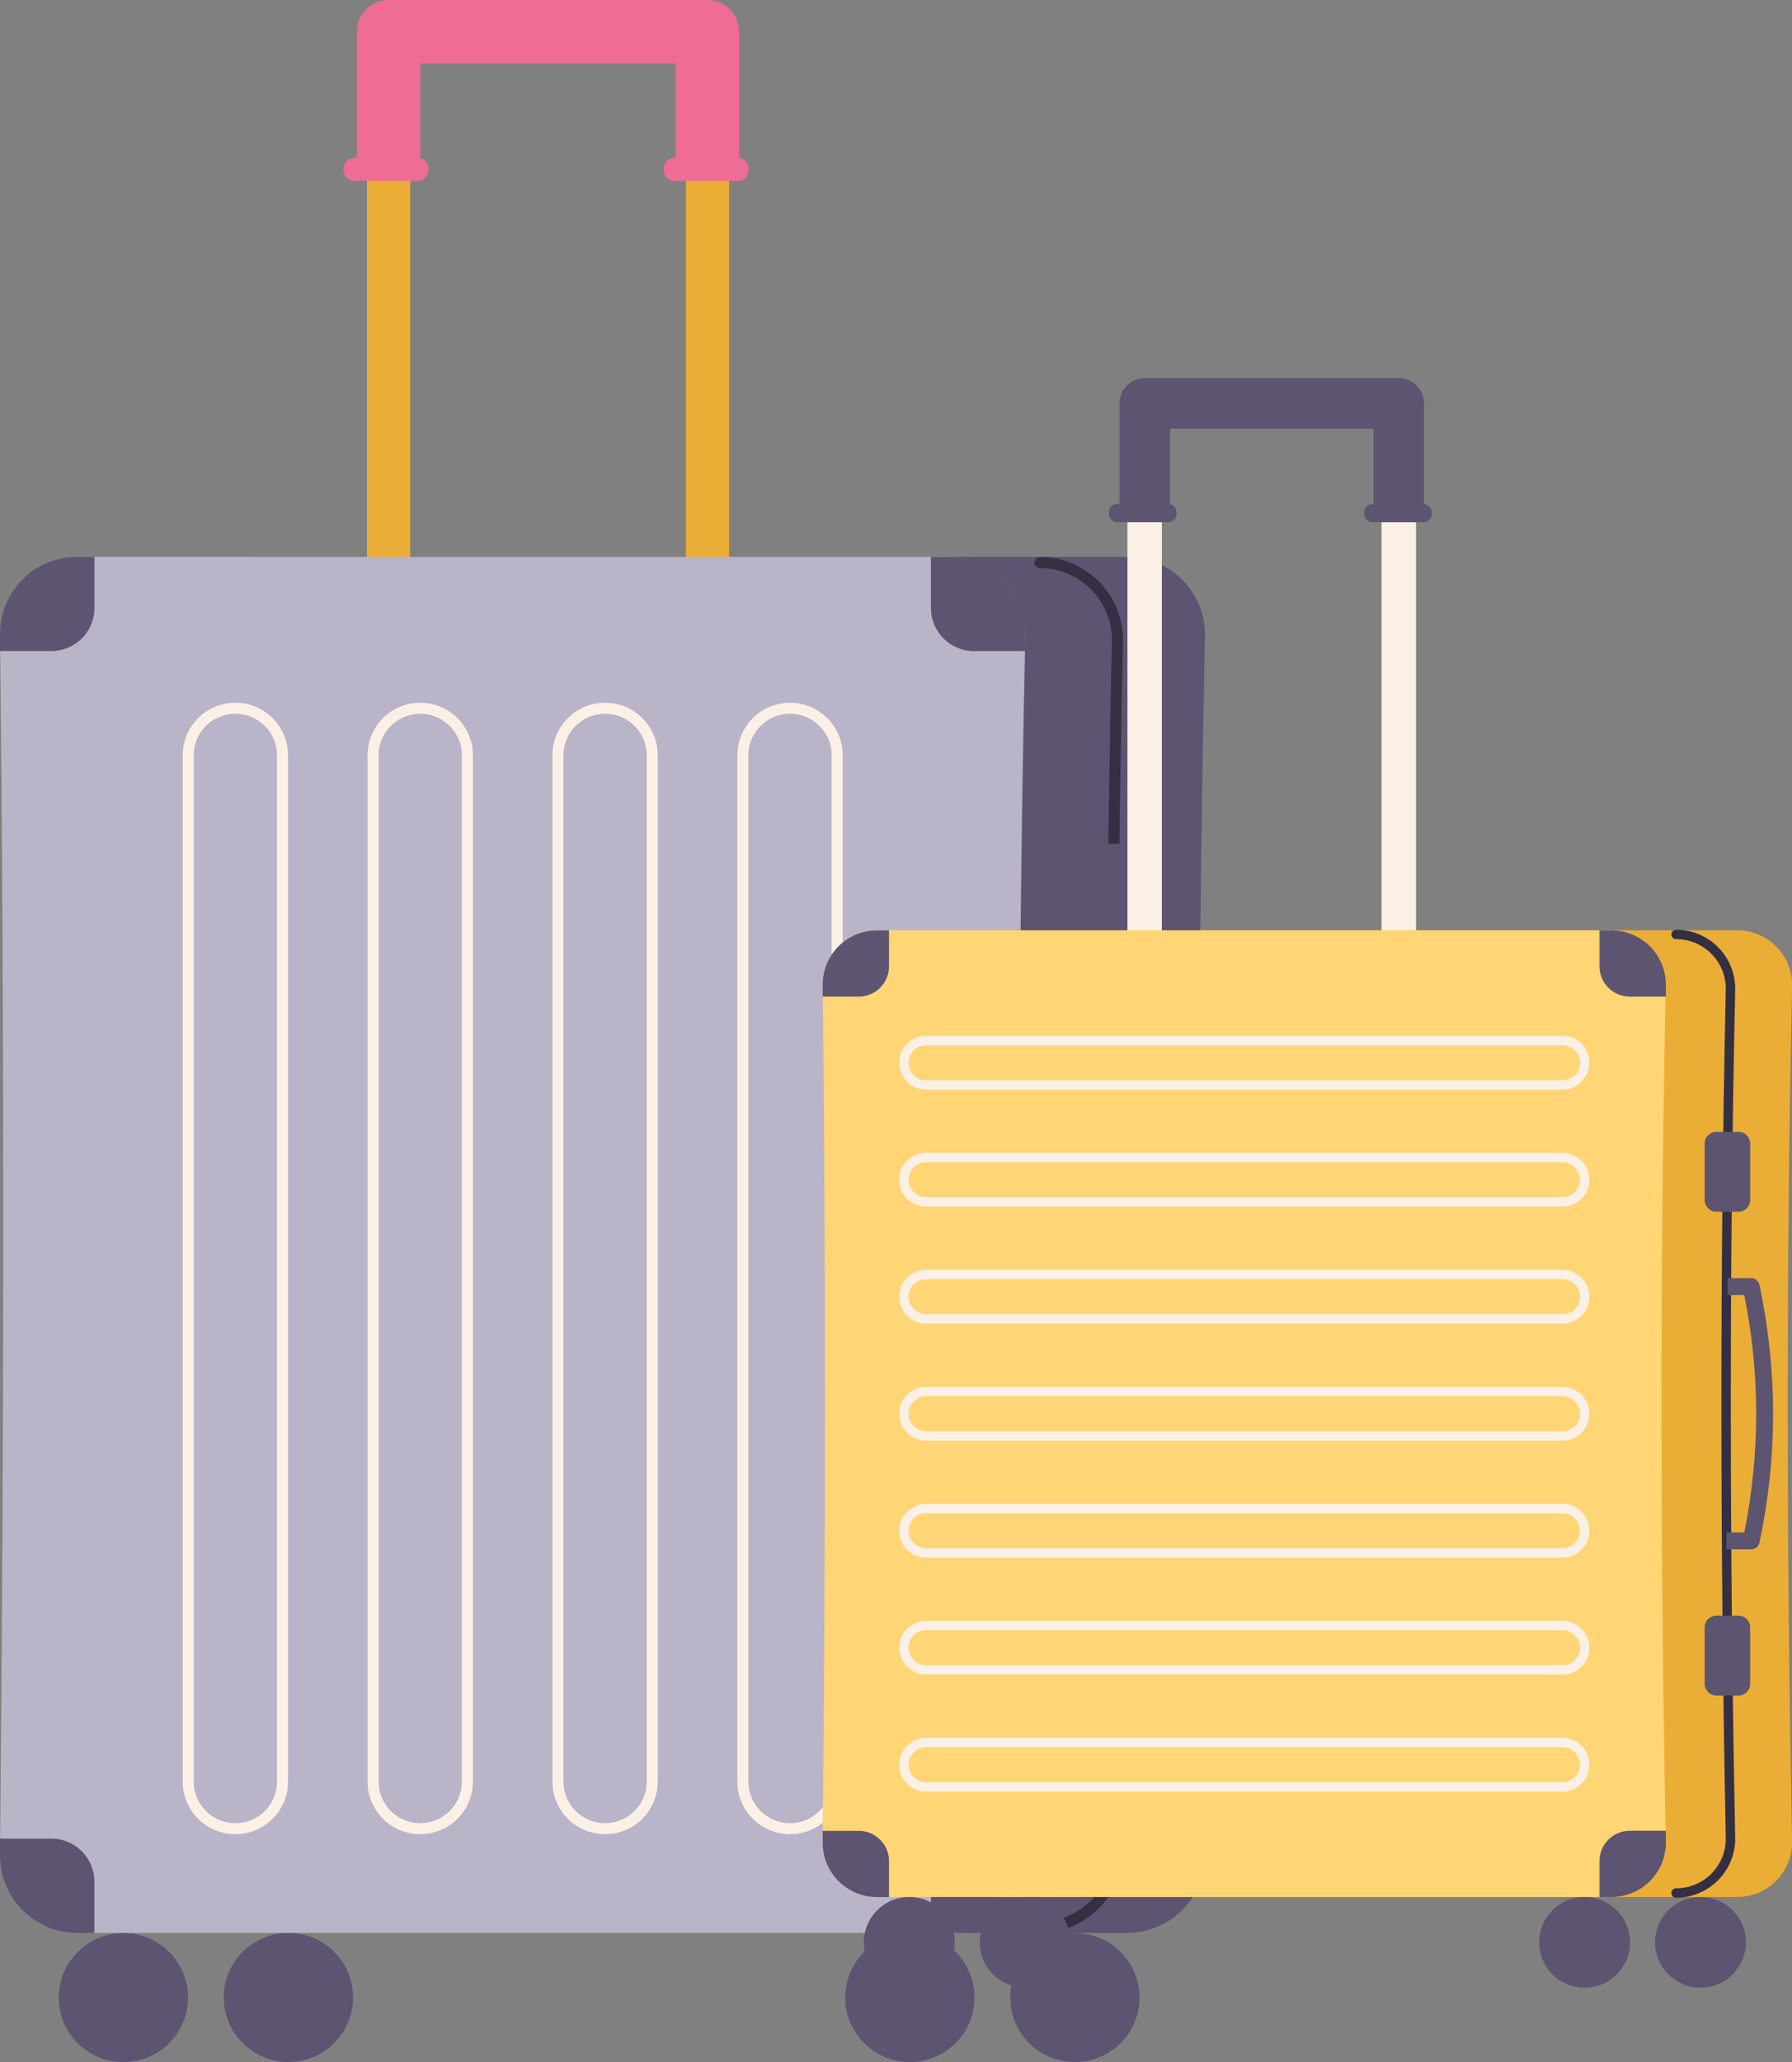 <svg width="120" height="138" viewBox="0 0 120 138" fill="none" xmlns="http://www.w3.org/2000/svg">
<rect x="0" y="0" width="120" height="138" fill="#808080" stroke="none"/>
<g clip-path="url(#clip0_543_293)">
<path d="M75.466 129.36H17.262C14.376 129.36 12.034 127.024 12.034 124.146C12.316 96.105 12.337 68.825 12.034 42.479C12.034 39.6 14.376 37.265 17.262 37.265H75.466C78.352 37.265 80.694 39.6 80.694 42.479C80.118 69.102 80.15 96.355 80.694 124.146C80.694 127.024 78.352 129.36 75.466 129.36Z" fill="#5C5470"/>
<path d="M69.642 37.651C72.507 37.651 74.828 39.966 74.828 42.823C74.258 69.222 74.284 96.246 74.828 123.807C74.828 126.665 72.507 128.98 69.642 128.98" stroke="#352F44" stroke-width="0.74" stroke-linecap="round" stroke-linejoin="round"/>
<path d="M48.826 47.672H24.575V0.699H48.826V47.667V47.672ZM27.471 44.778H45.93V3.587H27.471V44.778Z" fill="#EAAE36"/>
<path d="M49.495 10.569V2.122C49.495 0.949 48.544 0 47.368 0H26.023C24.847 0 23.896 0.949 23.896 2.122V10.558H23.744C22.751 10.558 22.745 12.102 23.744 12.102H27.952C28.878 12.102 28.94 10.772 28.146 10.585V4.244H45.24V10.564H45.182C44.189 10.564 44.184 12.107 45.182 12.107H49.391C50.353 12.107 50.384 10.673 49.485 10.574L49.495 10.569Z" fill="#EF6C94"/>
<path d="M63.432 129.36H5.228C2.342 129.36 0 127.024 0 124.146C0.282 96.105 0.303 68.825 0 42.479C0 39.6 2.342 37.265 5.228 37.265H63.432C66.318 37.265 68.659 39.6 68.659 42.479C68.085 69.102 68.116 96.355 68.659 124.146C68.659 127.024 66.318 129.36 63.432 129.36Z" fill="#B9B4C7"/>
<path d="M15.761 122.384C14.015 122.384 12.604 120.976 12.604 119.235V50.55C12.604 48.809 14.015 47.401 15.761 47.401C17.507 47.401 18.919 48.809 18.919 50.55V119.235C18.919 120.976 17.507 122.384 15.761 122.384Z" stroke="#FAF0E6" stroke-width="0.74" stroke-linejoin="round"/>
<path d="M28.14 122.384C26.394 122.384 24.983 120.976 24.983 119.235V50.55C24.983 48.809 26.394 47.401 28.14 47.401C29.886 47.401 31.298 48.809 31.298 50.55V119.235C31.298 120.976 29.886 122.384 28.14 122.384Z" stroke="#FAF0E6" stroke-width="0.74" stroke-linejoin="round"/>
<path d="M40.519 122.384C38.773 122.384 37.362 120.976 37.362 119.235V50.55C37.362 48.809 38.773 47.401 40.519 47.401C42.265 47.401 43.677 48.809 43.677 50.55V119.235C43.677 120.976 42.265 122.384 40.519 122.384Z" stroke="#FAF0E6" stroke-width="0.74" stroke-linejoin="round"/>
<path d="M52.904 122.384C51.157 122.384 49.746 120.976 49.746 119.235V50.55C49.746 48.809 51.157 47.401 52.904 47.401C54.65 47.401 56.061 48.809 56.061 50.55V119.235C56.061 120.976 54.65 122.384 52.904 122.384Z" stroke="#FAF0E6" stroke-width="0.74" stroke-linejoin="round"/>
<path d="M75.586 56.463H73.485C72.867 56.463 72.366 56.962 72.366 57.579V62.954C72.366 63.571 72.867 64.07 73.485 64.07H75.586C76.204 64.07 76.705 63.571 76.705 62.954V57.579C76.705 56.962 76.204 56.463 75.586 56.463Z" fill="#5C5470"/>
<path d="M75.586 102.56H73.485C72.867 102.56 72.366 103.06 72.366 103.676V109.052C72.366 109.668 72.867 110.167 73.485 110.167H75.586C76.204 110.167 76.705 109.668 76.705 109.052V103.676C76.705 103.06 76.204 102.56 75.586 102.56Z" fill="#5C5470"/>
<path d="M76.804 96.23H74.441V94.624H76.151C77.667 87.116 77.667 79.509 76.151 71.996H74.556V70.39H76.804C77.186 70.39 77.51 70.656 77.594 71.026C79.329 79.175 79.329 87.44 77.594 95.589C77.515 95.959 77.186 96.225 76.804 96.225V96.23Z" fill="#5C5470"/>
<path d="M5.181 37.265H6.325V40.69C6.325 42.281 5.034 43.569 3.44 43.569H0V42.427C0 39.575 2.321 37.26 5.181 37.26V37.265Z" fill="#5C5470"/>
<path d="M68.66 42.432V43.574H65.225C63.631 43.574 62.339 42.286 62.339 40.696V37.27H63.484C66.344 37.27 68.665 39.585 68.665 42.437L68.66 42.432Z" fill="#5C5470"/>
<path d="M63.484 129.366H62.34V125.94C62.34 124.35 63.631 123.062 65.225 123.062H68.66V124.204C68.66 127.056 66.339 129.371 63.479 129.371L63.484 129.366Z" fill="#5C5470"/>
<path d="M0 124.193L0 123.051H3.435C5.029 123.051 6.32 124.339 6.32 125.93V129.36H5.175C2.321 129.36 0 127.045 0 124.193Z" fill="#5C5470"/>
<path d="M65.201 134.378C65.584 132.024 63.981 129.806 61.621 129.424C59.262 129.042 57.038 130.641 56.655 132.994C56.272 135.348 57.875 137.565 60.234 137.947C62.594 138.329 64.817 136.731 65.201 134.378Z" fill="#5C5470"/>
<path d="M76.25 134.379C76.633 132.026 75.031 129.808 72.671 129.426C70.312 129.044 68.088 130.642 67.705 132.996C67.322 135.349 68.925 137.567 71.284 137.949C73.644 138.331 75.867 136.733 76.25 134.379Z" fill="#5C5470"/>
<path d="M12.537 134.382C12.92 132.028 11.318 129.811 8.958 129.429C6.598 129.047 4.375 130.645 3.992 132.999C3.609 135.352 5.211 137.57 7.571 137.952C9.931 138.334 12.154 136.736 12.537 134.382Z" fill="#5C5470"/>
<path d="M22.375 136.733C24.065 135.047 24.065 132.313 22.375 130.627C20.684 128.941 17.943 128.941 16.253 130.627C14.563 132.313 14.563 135.047 16.253 136.733C17.943 138.419 20.684 138.419 22.375 136.733Z" fill="#5C5470"/>
<path d="M94.824 77.752H75.497V25.862H94.824V77.752ZM77.803 75.447H92.513V28.166H77.803V75.447Z" fill="#FAF0E6"/>
<path d="M95.357 33.724V26.993C95.357 26.06 94.599 25.304 93.663 25.304H76.658C75.722 25.304 74.964 26.06 74.964 26.993V33.719H74.844C74.049 33.719 74.049 34.95 74.844 34.95H78.2C78.937 34.95 78.989 33.891 78.357 33.74V28.688H91.98V33.724H91.938C91.144 33.724 91.144 34.955 91.938 34.955H95.294C96.057 34.955 96.084 33.813 95.373 33.735L95.357 33.724Z" fill="#5C5470"/>
<path d="M116.33 126.957H67.217C65.188 126.957 63.542 125.314 63.542 123.291C63.74 103.598 63.756 84.436 63.542 65.926C63.542 63.903 65.188 62.261 67.217 62.261H116.33C118.359 62.261 120.005 63.903 120.005 65.926C119.603 84.624 119.624 103.77 120.005 123.291C120.005 125.314 118.359 126.957 116.33 126.957Z" fill="#EAAE36"/>
<path d="M112.237 62.537C114.25 62.537 115.881 64.164 115.881 66.171C115.478 84.718 115.499 103.697 115.881 123.056C115.881 125.064 114.25 126.691 112.237 126.691" stroke="#352F44" stroke-width="0.63" stroke-linecap="round" stroke-linejoin="round"/>
<path d="M107.877 126.957H58.764C56.735 126.957 55.089 125.314 55.089 123.291C55.287 103.598 55.303 84.436 55.089 65.926C55.089 63.903 56.735 62.261 58.764 62.261H107.877C109.905 62.261 111.552 63.903 111.552 65.926C111.15 84.624 111.171 103.77 111.552 123.291C111.552 125.314 109.905 126.957 107.877 126.957Z" fill="#FFD576"/>
<path d="M116.414 75.749H114.934C114.501 75.749 114.15 76.1 114.15 76.532V80.312C114.15 80.744 114.501 81.094 114.934 81.094H116.414C116.847 81.094 117.198 80.744 117.198 80.312V76.532C117.198 76.1 116.847 75.749 116.414 75.749Z" fill="#5C5470"/>
<path d="M116.414 108.129H114.934C114.501 108.129 114.15 108.479 114.15 108.911V112.691C114.15 113.123 114.501 113.473 114.934 113.473H116.414C116.847 113.473 117.198 113.123 117.198 112.691V108.911C117.198 108.479 116.847 108.129 116.414 108.129Z" fill="#5C5470"/>
<path d="M117.266 103.686H115.609V102.56H116.806C117.867 97.284 117.867 91.944 116.806 86.668H115.687V85.541H117.266C117.533 85.541 117.763 85.729 117.82 85.99C119.038 91.715 119.038 97.518 117.82 103.243C117.763 103.504 117.533 103.692 117.266 103.692V103.686Z" fill="#5C5470"/>
<path d="M58.727 62.266H59.532V64.675C59.532 65.791 58.623 66.698 57.504 66.698H55.089V65.895C55.089 63.893 56.72 62.266 58.727 62.266Z" fill="#5C5470"/>
<path d="M111.552 65.895V66.698H109.137C108.018 66.698 107.109 65.791 107.109 64.675V62.266H107.914C109.921 62.266 111.552 63.893 111.552 65.895Z" fill="#5C5470"/>
<path d="M107.914 126.957H107.109V124.548C107.109 123.432 108.018 122.525 109.137 122.525H111.552V123.328C111.552 125.33 109.921 126.957 107.914 126.957Z" fill="#5C5470"/>
<path d="M55.089 123.333V122.53H57.504C58.623 122.53 59.532 123.437 59.532 124.553V126.962H58.727C56.72 126.962 55.089 125.335 55.089 123.333Z" fill="#5C5470"/>
<path d="M109.153 129.991C109.153 131.665 107.793 133.026 106.11 133.026C104.427 133.026 103.068 131.67 103.068 129.991C103.068 128.312 104.427 126.957 106.11 126.957C107.793 126.957 109.153 128.312 109.153 129.991Z" fill="#5C5470"/>
<path d="M116.916 129.991C116.916 131.665 115.557 133.026 113.873 133.026C112.19 133.026 110.831 131.67 110.831 129.991C110.831 128.312 112.19 126.957 113.873 126.957C115.557 126.957 116.916 128.312 116.916 129.991Z" fill="#5C5470"/>
<path d="M63.934 129.991C63.934 131.665 62.575 133.026 60.891 133.026C59.208 133.026 57.849 131.67 57.849 129.991C57.849 128.312 59.208 126.957 60.891 126.957C62.575 126.957 63.934 128.312 63.934 129.991Z" fill="#5C5470"/>
<path d="M71.697 129.991C71.697 131.665 70.338 133.026 68.654 133.026C66.971 133.026 65.612 131.67 65.612 129.991C65.612 128.312 66.971 126.957 68.654 126.957C70.338 126.957 71.697 128.312 71.697 129.991Z" fill="#5C5470"/>
<path d="M104.626 72.611H62.015C61.194 72.611 60.525 71.943 60.525 71.125C60.525 70.306 61.194 69.639 62.015 69.639H104.626C105.446 69.639 106.115 70.306 106.115 71.125C106.115 71.943 105.446 72.611 104.626 72.611Z" stroke="#FAF0E6" stroke-width="0.63" stroke-linejoin="round"/>
<path d="M104.626 80.437H62.015C61.194 80.437 60.525 79.769 60.525 78.951C60.525 78.132 61.194 77.465 62.015 77.465H104.626C105.446 77.465 106.115 78.132 106.115 78.951C106.115 79.769 105.446 80.437 104.626 80.437Z" stroke="#FAF0E6" stroke-width="0.63" stroke-linejoin="round"/>
<path d="M62.015 85.296H104.626C105.446 85.296 106.115 85.964 106.115 86.782C106.115 87.601 105.446 88.268 104.626 88.268H62.015C61.194 88.268 60.525 87.601 60.525 86.782C60.525 85.964 61.194 85.296 62.015 85.296Z" stroke="#FAF0E6" stroke-width="0.63" stroke-linejoin="round"/>
<path d="M104.626 96.1H62.015C61.194 96.1 60.525 95.433 60.525 94.614C60.525 93.795 61.194 93.128 62.015 93.128H104.626C105.446 93.128 106.115 93.795 106.115 94.614C106.115 95.433 105.446 96.1 104.626 96.1Z" stroke="#FAF0E6" stroke-width="0.63" stroke-linejoin="round"/>
<path d="M104.626 103.931H62.015C61.194 103.931 60.525 103.264 60.525 102.445C60.525 101.627 61.194 100.959 62.015 100.959H104.626C105.446 100.959 106.115 101.627 106.115 102.445C106.115 103.264 105.446 103.931 104.626 103.931Z" stroke="#FAF0E6" stroke-width="0.63" stroke-linejoin="round"/>
<path d="M104.626 111.758H62.015C61.194 111.758 60.525 111.09 60.525 110.272C60.525 109.453 61.194 108.786 62.015 108.786H104.626C105.446 108.786 106.115 109.453 106.115 110.272C106.115 111.09 105.446 111.758 104.626 111.758Z" stroke="#FAF0E6" stroke-width="0.63" stroke-linejoin="round"/>
<path d="M104.626 119.589H62.015C61.194 119.589 60.525 118.922 60.525 118.103C60.525 117.285 61.194 116.617 62.015 116.617H104.626C105.446 116.617 106.115 117.285 106.115 118.103C106.115 118.922 105.446 119.589 104.626 119.589Z" stroke="#FAF0E6" stroke-width="0.63" stroke-linejoin="round"/>
</g>
<defs>
<clipPath id="clip0_543_293">
<rect width="120" height="138" fill="white"/>
</clipPath>
</defs>
</svg>
